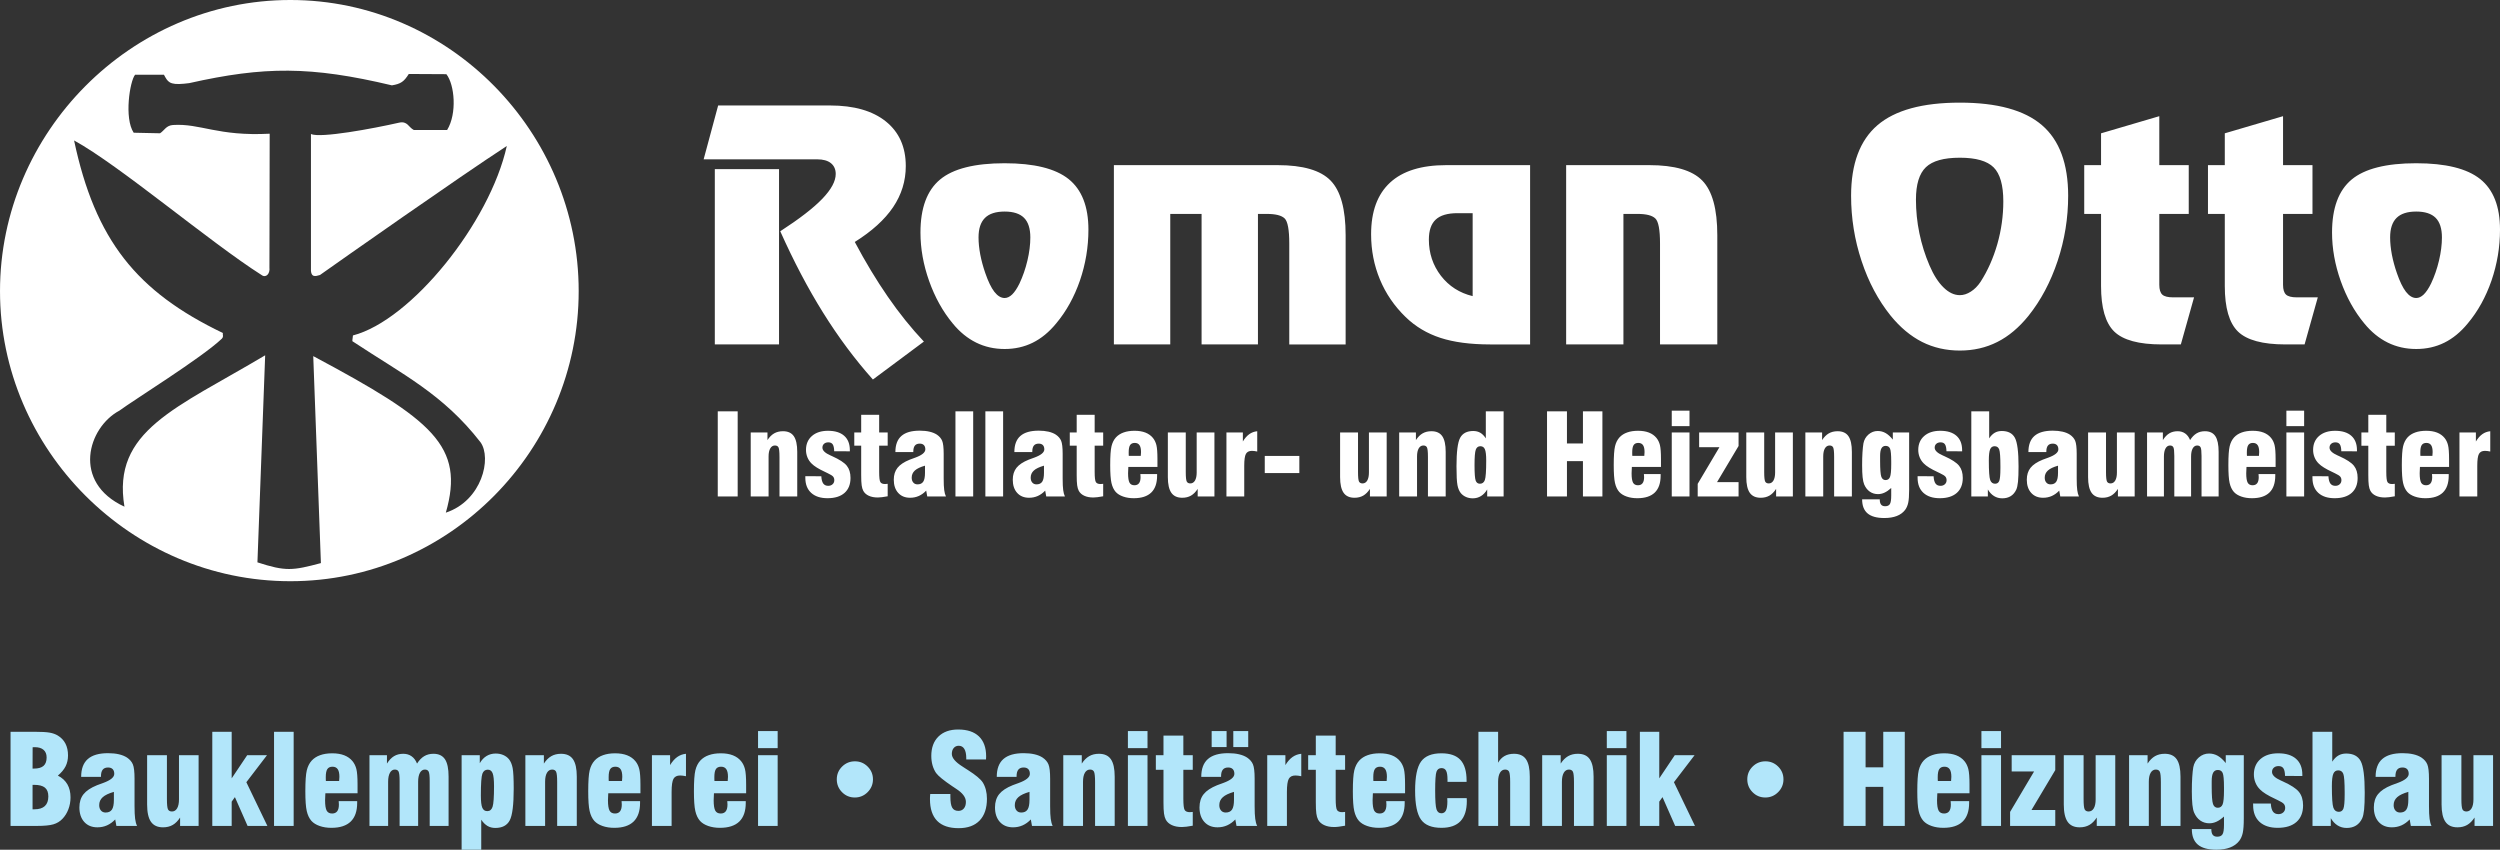 <?xml version="1.0" encoding="UTF-8" standalone="no"?>
<!-- Created with Inkscape (http://www.inkscape.org/) -->

<svg
   xmlns:dc="http://purl.org/dc/elements/1.1/"
   xmlns:cc="http://creativecommons.org/ns#"
   xmlns:rdf="http://www.w3.org/1999/02/22-rdf-syntax-ns#"
   xmlns:svg="http://www.w3.org/2000/svg"
   xmlns="http://www.w3.org/2000/svg"
   xmlns:sodipodi="http://sodipodi.sourceforge.net/DTD/sodipodi-0.dtd"
   xmlns:inkscape="http://www.inkscape.org/namespaces/inkscape"
   id="svg2"
   version="1.1"
   inkscape:version="0.91 r13725"
   xml:space="preserve"
   width="387.561"
   height="131.727"
   viewBox="0 0 387.561 131.727"
   sodipodi:docname="roman-otto-logo.svg"><rect x="0" y="0" width="387.561" height="131.727" fill="#333333" stroke="none"/><defs
     id="defs6" /><sodipodi:namedview
     pagecolor="#ffffff"
     bordercolor="#666666"
     borderopacity="1"
     objecttolerance="10"
     gridtolerance="10"
     guidetolerance="10"
     inkscape:pageopacity="0"
     inkscape:pageshadow="2"
     inkscape:window-width="1920"
     inkscape:window-height="999"
     id="namedview4"
     showgrid="false"
     fit-margin-top="0"
     fit-margin-left="0"
     fit-margin-right="0"
     fit-margin-bottom="0"
     inkscape:zoom="0.90378378"
     inkscape:cx="194.01462"
     inkscape:cy="66.626956"
     inkscape:window-x="0"
     inkscape:window-y="27"
     inkscape:window-maximized="1"
     inkscape:current-layer="g10" /><g
     id="g10"
     inkscape:groupmode="layer"
     inkscape:label="ink_ext_XXXXXX"
     transform="matrix(1.25,0,0,-1.25,-37.235,162.262)"><g
       id="g12"
       transform="scale(0.1,0.1)"><path
         d="m 657.973,1298.1 c 197.64,0 357.587,-164.25 357.587,-361.037 0,-196.786 -159.947,-359.782 -357.587,-359.782 -197.645,0 -360.09,162.996 -360.09,359.782 0,196.787 162.445,361.037 360.09,361.037 z M 526.141,1194.28 c -18.403,-1.79 -20.274,2.48 -24.907,11.1 -11.234,0 -24.601,0 -35.832,0 -6.488,-7.77 -13.746,-53.81 -1.73,-71.88 10.207,0 21.441,-0.7 32.676,-0.7 5.386,3.5 7.605,9.72 16.039,10.27 34.125,2.21 55.246,-14.18 119.945,-10.8 l -0.309,-165.934 c 0.961,-7.824 -4.394,-13.445 -9.859,-9.242 -64.332,40.883 -176.152,136.006 -232.418,166.826 26.223,-123.56 77.527,-187.486 184.512,-238.791 -0.555,-1.891 1.414,-4.516 -1.43,-7.223 C 548.199,854.438 463.035,801.531 446,788.848 c -39.07,-20.762 -59.473,-88.875 6.219,-119.133 -15.832,94.211 64.082,121.922 174.519,187.742 l -9.593,-256.785 c 35.027,-11.395 43.695,-10.289 78.718,-0.926 l -9.5,256.699 c 148.66,-79.367 188.106,-111.617 164.426,-194.156 44.867,14.891 57.211,67.695 42.977,87.371 -46.586,59.914 -96.219,83.824 -158.891,125.301 0,3.051 0.719,5.082 0.719,7.117 72.14,18.75 169.769,139.832 190.816,234.942 -58.664,-38.14 -207.215,-142.637 -231.711,-160 -5.492,-1.528 -12.019,-4.2 -11.183,9.605 l 0,165.245 c 11.515,-5.41 76.73,6.67 109.121,14.05 10.765,2.45 11.687,-5.63 18.484,-9.06 15.317,0 24.938,0 41.277,0 12.477,20.3 9.344,56.21 -0.929,69.23 l -46.629,0.25 c -5.973,-9.56 -9.844,-12.25 -20.914,-14.11 -100.766,23.96 -158.34,23.65 -251.383,2.76 l -6.402,-0.71"
         style="fill:#ffffff;fill-opacity:1;fill-rule:evenodd;stroke:none"
         id="path16"
         inkscape:connector-curvature="0" /><path
         d="m 1184.39,1088.38 79.64,0 0,-217.442 -79.64,0 0,217.442 z m 173.59,-90.364 c 13.13,-24.723 26.79,-47.379 40.98,-67.907 14.2,-20.589 29.13,-39.113 44.72,-55.64 l -63.24,-47.047 c -22.32,24.992 -42.85,52.578 -61.71,82.832 -18.92,30.254 -36.58,63.973 -53.18,101.026 23.73,15.39 41.12,28.78 52.18,40.31 11.07,11.53 16.6,21.79 16.6,30.79 0,5.66 -2,10.13 -5.93,13.33 -4,3.2 -9.67,4.79 -17.13,4.79 l -140.74,0 17.99,66.78 138.81,0 c 29.65,0 52.71,-6.6 69.17,-19.8 16.46,-13.26 24.72,-31.65 24.72,-55.37 0,-18.46 -5.26,-35.45 -15.72,-50.98 -10.46,-15.46 -26.32,-29.85 -47.52,-43.114 z m 217.71,5.664 c 0,10.93 -2.6,19.06 -7.8,24.26 -5.19,5.19 -13.19,7.79 -24.05,7.79 -11.06,0 -19.2,-2.66 -24.46,-7.93 -5.26,-5.26 -7.93,-13.26 -7.93,-24.12 0,-6.598 0.73,-13.727 2.14,-21.258 1.46,-7.531 3.53,-15.258 6.26,-23.055 3.53,-10.265 7.26,-17.996 11.19,-23.125 4,-5.133 8.27,-7.73 12.8,-7.73 3.13,0 6.26,1.465 9.33,4.398 3,2.934 6.06,7.465 9.06,13.594 4.13,8.797 7.47,18.324 9.86,28.519 2.4,10.129 3.6,19.727 3.6,28.657 z m -31.85,91.96 c 36.45,0 62.91,-6.53 79.3,-19.59 16.39,-13.13 24.59,-34.05 24.59,-62.77 0,-21.659 -3.53,-42.655 -10.53,-63.112 -7.07,-20.391 -16.86,-38.184 -29.52,-53.242 -8.8,-10.731 -18.53,-18.66 -29.05,-23.856 -10.54,-5.195 -22.13,-7.797 -34.79,-7.797 -12.86,0 -24.66,2.665 -35.32,7.93 -10.66,5.262 -20.39,13.125 -29.05,23.723 -12.4,14.926 -22.13,32.519 -29.33,52.711 -7.12,20.125 -10.72,40.183 -10.72,60.103 0,30.32 8.13,52.25 24.32,65.71 16.19,13.46 42.91,20.19 80.1,20.19 z m 135.47,-2.34 203.05,0 c 31.39,0 53.31,-6.39 65.7,-19.12 12.46,-12.73 18.66,-35.32 18.66,-67.77 l 0,-135.472 -69.9,0 0,125.148 c 0,17.054 -1.93,27.454 -5.73,31.114 -3.87,3.74 -11.2,5.6 -21.99,5.6 l -11.13,0 0,-161.862 -69.9,0 0,161.862 -38.85,0 0,-161.862 -69.91,0 0,222.362 z m 426.22,-59.57 c -12.39,0 -21.39,-2.66 -27.05,-7.93 -5.67,-5.26 -8.53,-13.52 -8.53,-24.85 0,-16.927 5,-31.856 14.92,-44.848 10,-12.93 23.13,-21.325 39.38,-25.258 l 0,102.886 -18.72,0 z m 40.38,-162.792 c -24.45,0 -44.98,2.73 -61.57,8.128 -16.59,5.399 -31.05,13.997 -43.25,25.856 -13.93,13.527 -24.59,29.055 -31.85,46.582 -7.26,17.457 -10.93,36.184 -10.93,56.106 0,28.26 7.86,49.58 23.53,64.04 15.65,14.46 38.91,21.65 69.56,21.65 l 104.09,0 0,-222.362 -49.58,0 z m 94.29,222.362 103.09,0 c 31.39,0 53.31,-6.39 65.71,-19.12 12.46,-12.73 18.66,-35.32 18.66,-67.77 l 0,-135.472 -71.04,0 0,125.148 c 0,17.054 -1.93,27.454 -5.86,31.114 -3.93,3.74 -11.2,5.6 -21.93,5.6 l -17.59,0 0,-161.862 -71.04,0 0,222.362 z m 433.82,-42.71 c 0,-13.93 1.39,-27.85 4.26,-41.71 2.87,-13.86 7.06,-27.189 12.53,-39.919 5.07,-11.863 10.86,-20.988 17.39,-27.32 6.47,-6.399 13.26,-9.598 20.26,-9.598 4.6,0 9.13,1.465 13.66,4.398 4.6,2.934 8.53,6.934 11.93,11.997 9,13.925 15.92,29.585 20.92,46.98 4.93,17.392 7.4,35.052 7.4,52.972 0,20.06 -4,34.12 -11.99,42.12 -8,7.99 -21.99,11.99 -41.92,11.99 -19.86,0 -33.92,-3.93 -42.12,-11.79 -8.19,-7.86 -12.32,-21.26 -12.32,-40.12 z m 54.44,120.22 c 46.25,0 80.17,-9.33 101.82,-27.92 21.66,-18.59 32.52,-47.85 32.52,-87.63 0,-27.59 -4.33,-54.51 -13.06,-80.768 -8.73,-26.187 -20.79,-48.847 -36.12,-68.035 -11.73,-14.527 -24.58,-25.391 -38.65,-32.457 -14.06,-7.129 -29.58,-10.66 -46.51,-10.66 -17.13,0 -32.78,3.598 -46.91,10.73 -14.13,7.196 -27.06,17.993 -38.79,32.387 -15.46,19.188 -27.52,41.781 -36.18,67.969 -8.66,26.124 -12.99,53.114 -12.99,80.834 0,39.65 10.92,68.83 32.71,87.56 21.79,18.66 55.84,27.99 102.16,27.99 z m 250.29,-299.872 c -28.25,0 -47.84,5.332 -58.77,15.925 -10.93,10.594 -16.4,29.453 -16.4,56.512 l 0,89.425 -20.86,0 0,60.5 20.86,0 0,39.46 72.24,21.25 0,-60.71 36.52,0 0,-60.5 -36.52,0 0,-87.894 c 0,-5.797 1.27,-9.929 3.73,-12.195 2.47,-2.266 6.93,-3.398 13.46,-3.398 l 25.92,0 -16.39,-58.375 -23.79,0 z m 153.47,0 c -28.26,0 -47.85,5.332 -58.78,15.925 -10.92,10.594 -16.39,29.453 -16.39,56.512 l 0,89.425 -20.86,0 0,60.5 20.86,0 0,39.46 72.24,21.25 0,-60.71 36.51,0 0,-60.5 -36.51,0 0,-87.894 c 0,-5.797 1.26,-9.929 3.73,-12.195 2.46,-2.266 6.93,-3.398 13.46,-3.398 l 25.92,0 -16.39,-58.375 -23.79,0 z m 194.12,132.742 c 0,10.93 -2.61,19.06 -7.8,24.26 -5.2,5.19 -13.2,7.79 -24.06,7.79 -11.06,0 -19.19,-2.66 -24.46,-7.93 -5.26,-5.26 -7.92,-13.26 -7.92,-24.12 0,-6.598 0.73,-13.727 2.13,-21.258 1.47,-7.531 3.53,-15.258 6.26,-23.055 3.53,-10.265 7.26,-17.996 11.2,-23.125 4,-5.133 8.26,-7.73 12.79,-7.73 3.13,0 6.27,1.465 9.33,4.398 3,2.934 6.07,7.465 9.07,13.594 4.13,8.797 7.46,18.324 9.85,28.519 2.41,10.129 3.61,19.727 3.61,28.657 z m -31.86,91.96 c 36.45,0 62.91,-6.53 79.3,-19.59 16.4,-13.13 24.59,-34.05 24.59,-62.77 0,-21.659 -3.53,-42.655 -10.53,-63.112 -7.06,-20.391 -16.86,-38.184 -29.52,-53.242 -8.79,-10.731 -18.53,-18.66 -29.05,-23.856 -10.53,-5.195 -22.13,-7.797 -34.79,-7.797 -12.86,0 -24.65,2.665 -35.32,7.93 -10.66,5.262 -20.39,13.125 -29.05,23.723 -12.4,14.926 -22.13,32.519 -29.32,52.711 -7.13,20.125 -10.73,40.183 -10.73,60.103 0,30.32 8.13,52.25 24.32,65.71 16.19,13.46 42.92,20.19 80.1,20.19"
         style="fill:#ffffff;fill-opacity:1;fill-rule:nonzero;stroke:none"
         id="path18"
         inkscape:connector-curvature="0" /><path
         d="m 1188.04,682.348 0,105.652 24.7,0 0,-105.652 -24.7,0 z m 40.88,0 0,79.379 20.77,0 0,-9.414 c 2.44,3.746 5.2,6.535 8.31,8.316 3.12,1.777 6.75,2.668 10.91,2.668 6.14,0 10.61,-2.039 13.45,-6.137 2.83,-4.097 4.26,-10.582 4.26,-19.457 l 0,-55.355 -22.01,0 0,49.058 c 0,6.344 -0.43,10.301 -1.25,11.848 -0.81,1.566 -2.29,2.34 -4.4,2.34 -2.46,0 -4.4,-1.196 -5.8,-3.606 -1.39,-2.386 -2.09,-5.734 -2.09,-10.047 l 0,-49.593 -22.15,0 z m 67.72,25.172 19.83,-0.071 c 0.23,-4.121 1.03,-7.117 2.39,-9.015 1.38,-1.895 3.44,-2.856 6.18,-2.856 2.2,0 4,0.656 5.41,1.965 1.43,1.289 2.13,2.977 2.13,5.035 0,1.781 -0.49,3.254 -1.47,4.426 -0.99,1.172 -3.16,2.555 -6.56,4.144 -0.73,0.379 -1.87,0.915 -3.42,1.665 -8.01,3.699 -13.58,7.164 -16.74,10.417 -2.25,2.204 -3.96,4.754 -5.15,7.68 -1.2,2.93 -1.78,5.996 -1.78,9.18 0,7.238 2.45,12.996 7.37,17.305 4.92,4.289 11.57,6.441 19.93,6.441 8.69,0 15.38,-2.063 20.07,-6.203 4.68,-4.149 7.02,-10.074 7.02,-17.797 l 0,-1.453 -19.41,0.07 c -0.09,3.977 -0.7,6.813 -1.83,8.524 -1.1,1.683 -2.92,2.527 -5.45,2.527 -2.23,0 -4.01,-0.609 -5.34,-1.824 -1.34,-1.196 -1.99,-2.789 -1.99,-4.754 0,-3.492 3.32,-6.699 9.95,-9.625 0.91,-0.399 1.61,-0.727 2.13,-0.961 9.04,-4.074 15.11,-8.008 18.17,-11.871 3.07,-3.84 4.59,-8.852 4.59,-15.082 0,-8.008 -2.46,-14.188 -7.4,-18.59 -4.94,-4.379 -11.99,-6.578 -21.12,-6.578 -8.69,0 -15.45,2.222 -20.28,6.648 -4.82,4.449 -7.23,10.656 -7.23,18.664 l 0,1.989 z m 102.14,-24.915 c -2.7,-0.492 -5.06,-0.867 -7.08,-1.125 -2.01,-0.257 -3.72,-0.375 -5.13,-0.375 -4.4,0 -8.12,0.704 -11.21,2.133 -3.09,1.407 -5.36,3.442 -6.84,6.114 -0.96,1.824 -1.64,4.121 -2.01,6.882 -0.4,2.762 -0.59,7 -0.59,12.668 l 0,9.813 0,26.621 -8.56,0 0,16.391 8.56,0 0,21.941 22.29,0 0,-21.941 10.57,0 0,-16.391 -10.57,0 0,-32.383 c 0,-6.906 0.5,-11.172 1.5,-12.762 1.01,-1.613 2.95,-2.41 5.83,-2.41 0.52,0 1.34,0.067 2.49,0.207 0.3,0.051 0.56,0.075 0.75,0.075 l 0,-15.458 z m 46.27,37.958 c -5.72,-1.618 -9.91,-3.606 -12.53,-5.969 -2.65,-2.391 -3.96,-5.34 -3.96,-8.926 0,-2.5 0.66,-4.52 1.97,-6.016 1.29,-1.519 3.04,-2.273 5.24,-2.273 3.26,0 5.62,1.101 7.07,3.305 1.48,2.175 2.21,5.851 2.21,11.027 l 0,8.852 z m 2.81,-38.215 -1.32,7.281 c -2.78,-2.926 -5.83,-5.125 -9.15,-6.625 -3.3,-1.477 -6.91,-2.223 -10.8,-2.223 -6.23,0 -11.16,2.012 -14.79,6.039 -3.63,4.028 -5.46,9.461 -5.46,16.321 0,5.996 1.54,10.914 4.64,14.8 3.09,3.887 8.15,7.258 15.17,10.09 1.71,0.633 4,1.477 6.88,2.528 8.29,3.023 12.43,6.418 12.43,10.211 0,2.343 -0.6,4.121 -1.8,5.316 -1.19,1.219 -2.9,1.824 -5.15,1.824 -2.69,0 -4.71,-0.82 -5.99,-2.433 -1.31,-1.618 -1.97,-4.122 -1.97,-7.516 l 0,-0.539 -22.22,0 c 0,8.969 2.48,15.641 7.47,19.996 4.99,4.379 12.57,6.559 22.71,6.559 4.59,0 8.67,-0.426 12.25,-1.266 3.6,-0.844 6.6,-2.082 9.04,-3.676 3.09,-2.105 5.29,-4.637 6.53,-7.613 1.26,-2.973 1.9,-8.402 1.9,-16.274 l 0,-2.386 0,-28.192 c 0,-6.207 0.21,-10.961 0.65,-14.238 0.42,-3.254 1.15,-5.922 2.16,-7.984 l -23.18,0 z m 56.96,0 -22,0 0,105.652 22,0 0,-105.652 z m 37.12,0 -22.01,0 0,105.652 22.01,0 0,-105.652 z m 50.67,38.215 c -5.71,-1.618 -9.9,-3.606 -12.53,-5.969 -2.64,-2.391 -3.95,-5.34 -3.95,-8.926 0,-2.5 0.66,-4.52 1.96,-6.016 1.29,-1.519 3.05,-2.273 5.25,-2.273 3.25,0 5.62,1.101 7.07,3.305 1.48,2.175 2.2,5.851 2.2,11.027 l 0,8.852 z m 2.81,-38.215 -1.31,7.281 c -2.79,-2.926 -5.83,-5.125 -9.15,-6.625 -3.31,-1.477 -6.91,-2.223 -10.8,-2.223 -6.23,0 -11.17,2.012 -14.8,6.039 -3.63,4.028 -5.45,9.461 -5.45,16.321 0,5.996 1.54,10.914 4.63,14.8 3.09,3.887 8.15,7.258 15.17,10.09 1.72,0.633 4.01,1.477 6.89,2.528 8.29,3.023 12.43,6.418 12.43,10.211 0,2.343 -0.6,4.121 -1.8,5.316 -1.19,1.219 -2.9,1.824 -5.15,1.824 -2.69,0 -4.71,-0.82 -6,-2.433 -1.31,-1.618 -1.96,-4.122 -1.96,-7.516 l 0,-0.539 -22.23,0 c 0,8.969 2.49,15.641 7.47,19.996 4.99,4.379 12.58,6.559 22.72,6.559 4.59,0 8.66,-0.426 12.24,-1.266 3.61,-0.844 6.61,-2.082 9.04,-3.676 3.09,-2.105 5.3,-4.637 6.54,-7.613 1.26,-2.973 1.89,-8.402 1.89,-16.274 l 0,-2.386 0,-28.192 c 0,-6.207 0.21,-10.961 0.66,-14.238 0.42,-3.254 1.15,-5.922 2.15,-7.984 l -23.18,0 z m 70.62,0.257 c -2.69,-0.492 -5.05,-0.867 -7.07,-1.125 -2.01,-0.257 -3.72,-0.375 -5.13,-0.375 -4.4,0 -8.12,0.704 -11.21,2.133 -3.09,1.407 -5.36,3.442 -6.84,6.114 -0.96,1.824 -1.64,4.121 -2.01,6.882 -0.4,2.762 -0.59,7 -0.59,12.668 l 0,9.813 0,26.621 -8.57,0 0,16.391 8.57,0 0,21.941 22.29,0 0,-21.941 10.56,0 0,-16.391 -10.56,0 0,-32.383 c 0,-6.906 0.5,-11.172 1.5,-12.762 1.01,-1.613 2.95,-2.41 5.83,-2.41 0.52,0 1.34,0.067 2.49,0.207 0.3,0.051 0.56,0.075 0.74,0.075 l 0,-15.458 z m 46.11,27.586 20.77,0 0,-1.992 c 0,-9.273 -2.41,-16.273 -7.26,-20.957 -4.85,-4.683 -12.08,-7.023 -21.68,-7.023 -4.85,0 -9.23,0.679 -13.16,2.058 -3.94,1.36 -7,3.282 -9.21,5.692 -2.45,2.789 -4.23,6.488 -5.29,11.121 -1.05,4.613 -1.57,11.988 -1.57,22.152 0,11.192 0.54,19.012 1.62,23.461 1.08,4.426 2.9,8.082 5.52,10.961 2.51,2.715 5.7,4.754 9.56,6.109 3.86,1.383 8.36,2.063 13.49,2.063 5.22,0 9.72,-0.75 13.51,-2.227 3.79,-1.496 6.88,-3.699 9.27,-6.625 2.01,-2.457 3.44,-5.41 4.31,-8.851 0.86,-3.418 1.31,-9.274 1.31,-17.563 l 0,-9.531 -36.09,0 c -0.04,-0.23 -0.06,-0.516 -0.06,-0.891 -0.19,-3.347 -0.28,-5.664 -0.28,-7 0,-5.574 0.61,-9.437 1.77,-11.613 1.2,-2.176 3.24,-3.254 6.12,-3.254 2.52,0 4.42,0.84 5.68,2.504 1.29,1.664 1.93,4.195 1.93,7.563 0,0.683 -0.07,1.734 -0.19,3.164 -0.05,0.258 -0.07,0.492 -0.07,0.679 z m -14.36,22.571 14.9,0 c 0,0.093 0,0.234 0,0.422 0.19,1.992 0.28,3.421 0.28,4.238 0,3.887 -0.63,6.746 -1.9,8.594 -1.26,1.851 -3.21,2.785 -5.85,2.785 -2.69,0 -4.64,-0.914 -5.81,-2.715 -1.17,-1.805 -1.73,-4.777 -1.73,-8.945 0,-1.125 0,-2.016 0.02,-2.668 0.03,-0.633 0.05,-1.219 0.09,-1.711 z m 106.22,28.965 0,-79.379 -20.78,0 0,9.414 c -2.47,-3.793 -5.24,-6.578 -8.3,-8.336 -3.07,-1.758 -6.68,-2.645 -10.85,-2.645 -6.13,0 -10.63,2.059 -13.51,6.18 -2.88,4.121 -4.33,10.582 -4.33,19.41 l 0,55.356 22.22,0 0,-49.055 c 0,-6.344 0.42,-10.281 1.24,-11.824 0.82,-1.524 2.3,-2.297 4.41,-2.297 2.45,0 4.4,1.195 5.8,3.562 1.38,2.387 2.09,5.711 2.09,10.02 l 0,49.594 22.01,0 z m 14.89,-79.379 0,79.379 20.37,0 0,-11.122 c 2.41,3.981 5.08,7 7.98,9.059 2.91,2.063 6.19,3.258 9.84,3.633 l 0,-25.172 c -1.24,0.281 -2.41,0.469 -3.54,0.609 -1.12,0.141 -2.13,0.211 -3.04,0.211 -3.56,0 -6.04,-1.265 -7.45,-3.769 -1.38,-2.531 -2.08,-7.426 -2.08,-14.754 l 0,-38.074 -22.08,0 z m 47.53,29.082 0,21.191 42.88,0 0,-21.191 -42.88,0 z m 151.2,50.297 0,-79.379 -20.77,0 0,9.414 c -2.48,-3.793 -5.25,-6.578 -8.32,-8.336 -3.06,-1.758 -6.67,-2.645 -10.84,-2.645 -6.13,0 -10.63,2.059 -13.51,6.18 -2.88,4.121 -4.33,10.582 -4.33,19.41 l 0,55.356 22.22,0 0,-49.055 c 0,-6.344 0.42,-10.281 1.24,-11.824 0.82,-1.524 2.3,-2.297 4.41,-2.297 2.45,0 4.4,1.195 5.8,3.562 1.38,2.387 2.09,5.711 2.09,10.02 l 0,49.594 22.01,0 z m 15.5,-79.379 0,79.379 20.77,0 0,-9.414 c 2.43,3.746 5.19,6.535 8.31,8.316 3.11,1.777 6.74,2.668 10.91,2.668 6.13,0 10.61,-2.039 13.44,-6.137 2.83,-4.097 4.26,-10.582 4.26,-19.457 l 0,-55.355 -22.01,0 0,49.058 c 0,6.344 -0.42,10.301 -1.24,11.848 -0.82,1.566 -2.3,2.34 -4.4,2.34 -2.46,0 -4.4,-1.196 -5.81,-3.606 -1.38,-2.386 -2.08,-5.734 -2.08,-10.047 l 0,-49.593 -22.15,0 z m 100.73,62.355 c -2.79,0 -4.71,-1.449 -5.74,-4.328 -1.03,-2.883 -1.54,-9.25 -1.54,-19.133 0,-10.304 0.49,-16.719 1.45,-19.246 0.96,-2.555 2.72,-3.82 5.27,-3.82 2.92,0 4.96,1.523 6.08,4.59 1.13,3.066 1.69,11.144 1.69,24.238 0,6.719 -0.54,11.355 -1.62,13.883 -1.07,2.554 -2.95,3.816 -5.59,3.816 z m 28.8,43.297 0,-105.652 -20.37,0 0,8.711 c -2.11,-3.582 -4.68,-6.297 -7.7,-8.172 -3.05,-1.875 -6.42,-2.809 -10.14,-2.809 -3.09,0 -5.93,0.563 -8.46,1.684 -2.55,1.125 -4.68,2.718 -6.41,4.754 -1.97,2.484 -3.38,5.785 -4.17,9.929 -0.8,4.145 -1.2,11.895 -1.2,23.297 0,17.914 1.5,29.715 4.52,35.36 3.02,5.64 8.46,8.476 16.28,8.476 3.33,0 6.25,-0.75 8.78,-2.226 2.5,-1.5 4.78,-3.793 6.79,-6.907 l 0,33.555 22.08,0 z m 53.83,-105.652 0,105.652 24.71,0 0,-39.926 19.83,0 0,39.926 24.14,0 0,-105.652 -24.14,0 0,43.836 -19.83,0 0,-43.836 -24.71,0 z m 120.13,27.843 20.77,0 0,-1.992 c 0,-9.273 -2.42,-16.273 -7.26,-20.957 -4.85,-4.683 -12.09,-7.023 -21.68,-7.023 -4.85,0 -9.24,0.679 -13.16,2.058 -3.94,1.36 -7,3.282 -9.21,5.692 -2.45,2.789 -4.24,6.488 -5.29,11.121 -1.05,4.613 -1.57,11.988 -1.57,22.152 0,11.192 0.54,19.012 1.62,23.461 1.07,4.426 2.9,8.082 5.52,10.961 2.51,2.715 5.69,4.754 9.56,6.109 3.86,1.383 8.36,2.063 13.49,2.063 5.22,0 9.71,-0.75 13.5,-2.227 3.8,-1.496 6.89,-3.699 9.28,-6.625 2.01,-2.457 3.44,-5.41 4.31,-8.851 0.86,-3.418 1.31,-9.274 1.31,-17.563 l 0,-9.531 -36.09,0 c -0.04,-0.23 -0.06,-0.516 -0.06,-0.891 -0.2,-3.347 -0.29,-5.664 -0.29,-7 0,-5.574 0.61,-9.437 1.78,-11.613 1.19,-2.176 3.23,-3.254 6.11,-3.254 2.53,0 4.43,0.84 5.69,2.504 1.29,1.664 1.93,4.195 1.93,7.563 0,0.683 -0.08,1.734 -0.19,3.164 -0.05,0.258 -0.07,0.492 -0.07,0.679 z m -14.36,22.571 14.9,0 c 0,0.093 0,0.234 0,0.422 0.18,1.992 0.27,3.421 0.27,4.238 0,3.887 -0.63,6.746 -1.89,8.594 -1.27,1.851 -3.21,2.785 -5.86,2.785 -2.69,0 -4.63,-0.914 -5.8,-2.715 -1.17,-1.805 -1.74,-4.777 -1.74,-8.945 0,-1.125 0,-2.016 0.03,-2.668 0.02,-0.633 0.04,-1.219 0.09,-1.711 z m 48.92,36.855 0,19.199 22.01,0 0,-19.199 -22.01,0 z m 0,-87.269 0,79.379 22.01,0 0,-79.379 -22.01,0 z m 32.17,0 0,15.715 26.95,45.421 -25.17,0 0,18.243 48.91,0 0,-16.743 -26.69,-44.793 26.69,0 0,-17.843 -50.69,0 z m 118.02,79.379 0,-79.379 -20.78,0 0,9.414 c -2.48,-3.793 -5.24,-6.578 -8.31,-8.336 -3.07,-1.758 -6.67,-2.645 -10.84,-2.645 -6.14,0 -10.63,2.059 -13.51,6.18 -2.88,4.121 -4.33,10.582 -4.33,19.41 l 0,55.356 22.22,0 0,-49.055 c 0,-6.344 0.42,-10.281 1.24,-11.824 0.82,-1.524 2.3,-2.297 4.4,-2.297 2.46,0 4.41,1.195 5.81,3.562 1.38,2.387 2.09,5.711 2.09,10.02 l 0,49.594 22.01,0 z m 15.5,-79.379 0,79.379 20.77,0 0,-9.414 c 2.43,3.746 5.2,6.535 8.31,8.316 3.11,1.777 6.74,2.668 10.91,2.668 6.14,0 10.61,-2.039 13.44,-6.137 2.83,-4.097 4.26,-10.582 4.26,-19.457 l 0,-55.355 -22.01,0 0,49.058 c 0,6.344 -0.42,10.301 -1.24,11.848 -0.82,1.566 -2.29,2.34 -4.4,2.34 -2.46,0 -4.4,-1.196 -5.81,-3.606 -1.38,-2.386 -2.08,-5.734 -2.08,-10.047 l 0,-49.593 -22.15,0 z m 92.7,50.156 0,-5.758 c 0,-10.398 0.49,-17 1.47,-19.808 0.99,-2.813 2.76,-4.219 5.32,-4.219 2.6,0 4.42,1.242 5.45,3.746 1.03,2.484 1.55,7.754 1.55,15.805 l 0,3.234 c 0,8.594 -0.49,14.023 -1.48,16.25 -0.98,2.246 -2.78,3.371 -5.38,3.371 -2.39,0 -4.12,-0.984 -5.25,-2.973 -1.12,-1.992 -1.68,-5.222 -1.68,-9.648 z m 36.01,29.223 0,-71.09 c 0,-7.258 -0.4,-12.645 -1.17,-16.157 -0.77,-3.488 -2.09,-6.46 -3.91,-8.875 -2.55,-3.3 -5.97,-5.785 -10.26,-7.445 -4.26,-1.664 -9.43,-2.504 -15.45,-2.504 -9.3,0 -16.21,1.895 -20.72,5.688 -4.52,3.797 -6.79,9.625 -6.79,17.492 l 21.86,0 c 0,-2.973 0.54,-5.148 1.62,-6.508 1.08,-1.383 2.76,-2.062 5.06,-2.062 2.83,0 4.8,0.914 5.9,2.718 1.1,1.801 1.64,5.336 1.64,10.606 l 0,9.316 c -2.93,-2.644 -5.71,-4.59 -8.34,-5.781 -2.62,-1.215 -5.31,-1.824 -8.05,-1.824 -3.84,0 -7.26,1.027 -10.24,3.109 -2.97,2.086 -5.27,5.082 -6.93,8.969 -0.86,2.062 -1.5,5.012 -1.92,8.875 -0.4,3.867 -0.6,8.879 -0.6,14.988 0,5.899 0.13,11.168 0.44,15.781 0.3,4.614 0.7,8.383 1.19,11.266 0.87,4.422 2.98,8.074 6.28,10.953 3.33,2.883 7.14,4.336 11.43,4.336 3.53,0 6.81,-0.867 9.85,-2.598 3.03,-1.757 6,-4.453 8.88,-8.101 l 0,8.848 20.23,0 z m 10.49,-54.207 19.83,-0.071 c 0.24,-4.121 1.03,-7.117 2.39,-9.015 1.38,-1.895 3.44,-2.856 6.18,-2.856 2.2,0 4.01,0.656 5.41,1.965 1.43,1.289 2.14,2.977 2.14,5.035 0,1.781 -0.5,3.254 -1.48,4.426 -0.99,1.172 -3.16,2.555 -6.56,4.144 -0.73,0.379 -1.87,0.915 -3.42,1.665 -8.01,3.699 -13.58,7.164 -16.74,10.417 -2.25,2.204 -3.96,4.754 -5.15,7.68 -1.2,2.93 -1.78,5.996 -1.78,9.18 0,7.238 2.46,12.996 7.38,17.305 4.91,4.289 11.56,6.441 19.92,6.441 8.69,0 15.39,-2.063 20.07,-6.203 4.68,-4.149 7.03,-10.074 7.03,-17.797 l 0,-1.453 -19.42,0.07 c -0.09,3.977 -0.7,6.813 -1.82,8.524 -1.1,1.683 -2.93,2.527 -5.46,2.527 -2.23,0 -4,-0.609 -5.34,-1.824 -1.33,-1.196 -1.99,-2.789 -1.99,-4.754 0,-3.492 3.33,-6.699 9.95,-9.625 0.92,-0.399 1.62,-0.727 2.13,-0.961 9.04,-4.074 15.11,-8.008 18.17,-11.871 3.07,-3.84 4.59,-8.852 4.59,-15.082 0,-8.008 -2.46,-14.188 -7.4,-18.59 -4.94,-4.379 -11.99,-6.578 -21.12,-6.578 -8.69,0 -15.45,2.222 -20.28,6.648 -4.82,4.449 -7.23,10.656 -7.23,18.664 l 0,1.989 z m 95.49,37.183 c -2.6,0 -4.45,-1.262 -5.53,-3.816 -1.08,-2.528 -1.62,-7.164 -1.62,-13.883 0,-13.094 0.57,-21.172 1.69,-24.238 1.13,-3.067 3.16,-4.59 6.09,-4.59 2.46,0 4.17,1.172 5.13,3.492 0.96,2.34 1.45,7.703 1.45,16.062 l 0,2.129 c 0,11.215 -0.49,18.149 -1.5,20.84 -1,2.672 -2.93,4.004 -5.71,4.004 z m -28.87,43.297 22.15,0 0,-33.555 c 2.01,3.114 4.29,5.407 6.84,6.907 2.52,1.476 5.47,2.226 8.8,2.226 7.82,0 13.25,-2.836 16.27,-8.476 3.02,-5.645 4.52,-17.446 4.52,-35.36 0,-8.336 -0.23,-14.679 -0.68,-19.082 -0.46,-4.379 -1.17,-7.633 -2.13,-9.742 -1.64,-3.559 -3.93,-6.273 -6.86,-8.102 -2.92,-1.824 -6.46,-2.738 -10.56,-2.738 -3.77,0 -7.14,0.934 -10.16,2.809 -3.02,1.875 -5.58,4.59 -7.68,8.172 l 0,-8.711 -20.51,0 0,105.652 z m 107.52,-67.437 c -5.71,-1.618 -9.9,-3.606 -12.53,-5.969 -2.64,-2.391 -3.95,-5.34 -3.95,-8.926 0,-2.5 0.65,-4.52 1.96,-6.016 1.29,-1.519 3.05,-2.273 5.25,-2.273 3.26,0 5.62,1.101 7.07,3.305 1.47,2.175 2.2,5.851 2.2,11.027 l 0,8.852 z m 2.81,-38.215 -1.31,7.281 c -2.79,-2.926 -5.83,-5.125 -9.16,-6.625 -3.3,-1.477 -6.9,-2.223 -10.79,-2.223 -6.23,0 -11.17,2.012 -14.8,6.039 -3.63,4.028 -5.46,9.461 -5.46,16.321 0,5.996 1.55,10.914 4.64,14.8 3.09,3.887 8.15,7.258 15.18,10.09 1.7,0.633 4,1.477 6.88,2.528 8.29,3.023 12.43,6.418 12.43,10.211 0,2.343 -0.61,4.121 -1.8,5.316 -1.2,1.219 -2.9,1.824 -5.15,1.824 -2.7,0 -4.71,-0.82 -6,-2.433 -1.31,-1.618 -1.96,-4.122 -1.96,-7.516 l 0,-0.539 -22.22,0 c 0,8.969 2.48,15.641 7.46,19.996 4.99,4.379 12.58,6.559 22.72,6.559 4.59,0 8.66,-0.426 12.24,-1.266 3.61,-0.844 6.61,-2.082 9.04,-3.676 3.09,-2.105 5.29,-4.637 6.54,-7.613 1.26,-2.973 1.89,-8.402 1.89,-16.274 l 0,-2.386 0,-28.192 c 0,-6.207 0.21,-10.961 0.66,-14.238 0.42,-3.254 1.15,-5.922 2.15,-7.984 l -23.18,0 z m 92.26,79.379 0,-79.379 -20.77,0 0,9.414 c -2.48,-3.793 -5.25,-6.578 -8.31,-8.336 -3.07,-1.758 -6.68,-2.645 -10.84,-2.645 -6.14,0 -10.64,2.059 -13.52,6.18 -2.88,4.121 -4.33,10.582 -4.33,19.41 l 0,55.356 22.22,0 0,-49.055 c 0,-6.344 0.43,-10.281 1.25,-11.824 0.81,-1.524 2.29,-2.297 4.4,-2.297 2.46,0 4.4,1.195 5.8,3.562 1.39,2.387 2.09,5.711 2.09,10.02 l 0,49.594 22.01,0 z m 15.36,-79.379 0,79.379 19.62,0 0,-9.414 c 2.39,3.796 5.03,6.582 7.96,8.335 2.93,1.758 6.37,2.649 10.35,2.649 3.63,0 6.75,-0.938 9.37,-2.813 2.62,-1.871 4.66,-4.589 6.06,-8.171 2.39,3.746 5.08,6.535 8.05,8.316 3,1.777 6.45,2.668 10.33,2.668 5.91,0 10.21,-2.039 12.95,-6.109 2.72,-4.079 4.08,-10.563 4.08,-19.485 l 0,-55.355 -21.2,0 0,50.273 c 0,5.664 -0.39,9.25 -1.19,10.75 -0.79,1.473 -2.2,2.223 -4.17,2.223 -2.36,0 -4.24,-1.219 -5.59,-3.629 -1.34,-2.438 -2.01,-5.762 -2.01,-10.024 l 0,-49.593 -20.8,0 0,50.273 c 0,5.664 -0.4,9.25 -1.17,10.75 -0.77,1.473 -2.15,2.223 -4.17,2.223 -2.34,0 -4.17,-1.219 -5.52,-3.629 -1.34,-2.438 -2.02,-5.762 -2.02,-10.024 l 0,-49.593 -20.93,0 z m 138.24,27.843 20.77,0 0,-1.992 c 0,-9.273 -2.41,-16.273 -7.26,-20.957 -4.84,-4.683 -12.08,-7.023 -21.68,-7.023 -4.85,0 -9.23,0.679 -13.16,2.058 -3.93,1.36 -7,3.282 -9.2,5.692 -2.46,2.789 -4.24,6.488 -5.3,11.121 -1.05,4.613 -1.56,11.988 -1.56,22.152 0,11.192 0.54,19.012 1.62,23.461 1.07,4.426 2.9,8.082 5.52,10.961 2.51,2.715 5.69,4.754 9.55,6.109 3.87,1.383 8.36,2.063 13.49,2.063 5.22,0 9.72,-0.75 13.51,-2.227 3.8,-1.496 6.89,-3.699 9.27,-6.625 2.02,-2.457 3.45,-5.41 4.31,-8.851 0.87,-3.418 1.31,-9.274 1.31,-17.563 l 0,-9.531 -36.08,0 c -0.04,-0.23 -0.07,-0.516 -0.07,-0.891 -0.19,-3.347 -0.28,-5.664 -0.28,-7 0,-5.574 0.61,-9.437 1.78,-11.613 1.19,-2.176 3.23,-3.254 6.11,-3.254 2.53,0 4.43,0.84 5.69,2.504 1.29,1.664 1.92,4.195 1.92,7.563 0,0.683 -0.07,1.734 -0.19,3.164 -0.04,0.258 -0.07,0.492 -0.07,0.679 z m -14.35,22.571 14.89,0 c 0,0.093 0,0.234 0,0.422 0.19,1.992 0.28,3.421 0.28,4.238 0,3.887 -0.63,6.746 -1.9,8.594 -1.26,1.851 -3.2,2.785 -5.85,2.785 -2.69,0 -4.63,-0.914 -5.81,-2.715 -1.17,-1.805 -1.73,-4.777 -1.73,-8.945 0,-1.125 0,-2.016 0.02,-2.668 0.03,-0.633 0.05,-1.219 0.1,-1.711 z m 48.91,36.855 0,19.199 22.01,0 0,-19.199 -22.01,0 z m 0,-87.269 0,79.379 22.01,0 0,-79.379 -22.01,0 z m 32.32,25.172 19.83,-0.071 c 0.23,-4.121 1.03,-7.117 2.39,-9.015 1.38,-1.895 3.44,-2.856 6.18,-2.856 2.2,0 4,0.656 5.41,1.965 1.43,1.289 2.13,2.977 2.13,5.035 0,1.781 -0.49,3.254 -1.47,4.426 -0.99,1.172 -3.17,2.555 -6.56,4.144 -0.73,0.379 -1.88,0.915 -3.42,1.665 -8.01,3.699 -13.58,7.164 -16.74,10.417 -2.25,2.204 -3.96,4.754 -5.15,7.68 -1.2,2.93 -1.78,5.996 -1.78,9.18 0,7.238 2.46,12.996 7.37,17.305 4.92,4.289 11.57,6.441 19.93,6.441 8.69,0 15.39,-2.063 20.07,-6.203 4.68,-4.149 7.02,-10.074 7.02,-17.797 l 0,-1.453 -19.41,0.07 c -0.1,3.977 -0.7,6.813 -1.83,8.524 -1.1,1.683 -2.93,2.527 -5.45,2.527 -2.23,0 -4.01,-0.609 -5.34,-1.824 -1.33,-1.196 -1.99,-2.789 -1.99,-4.754 0,-3.492 3.32,-6.699 9.95,-9.625 0.91,-0.399 1.62,-0.727 2.13,-0.961 9.04,-4.074 15.1,-8.008 18.17,-11.871 3.07,-3.84 4.59,-8.852 4.59,-15.082 0,-8.008 -2.46,-14.188 -7.4,-18.59 -4.94,-4.379 -11.99,-6.578 -21.12,-6.578 -8.69,0 -15.45,2.222 -20.28,6.648 -4.82,4.449 -7.23,10.656 -7.23,18.664 l 0,1.989 z m 102.13,-24.915 c -2.69,-0.492 -5.05,-0.867 -7.07,-1.125 -2.01,-0.257 -3.72,-0.375 -5.12,-0.375 -4.41,0 -8.13,0.704 -11.22,2.133 -3.09,1.407 -5.36,3.442 -6.84,6.114 -0.96,1.824 -1.64,4.121 -2.01,6.882 -0.4,2.762 -0.59,7 -0.59,12.668 l 0,9.813 0,26.621 -8.57,0 0,16.391 8.57,0 0,21.941 22.3,0 0,-21.941 10.55,0 0,-16.391 -10.55,0 0,-32.383 c 0,-6.906 0.49,-11.172 1.49,-12.762 1.01,-1.613 2.96,-2.41 5.83,-2.41 0.52,0 1.34,0.067 2.49,0.207 0.3,0.051 0.56,0.075 0.74,0.075 l 0,-15.458 z m 46.11,27.586 20.77,0 0,-1.992 c 0,-9.273 -2.41,-16.273 -7.26,-20.957 -4.85,-4.683 -12.08,-7.023 -21.68,-7.023 -4.85,0 -9.23,0.679 -13.16,2.058 -3.93,1.36 -7,3.282 -9.2,5.692 -2.46,2.789 -4.24,6.488 -5.29,11.121 -1.05,4.613 -1.57,11.988 -1.57,22.152 0,11.192 0.53,19.012 1.61,23.461 1.08,4.426 2.91,8.082 5.53,10.961 2.5,2.715 5.69,4.754 9.55,6.109 3.87,1.383 8.36,2.063 13.49,2.063 5.22,0 9.72,-0.75 13.51,-2.227 3.79,-1.496 6.89,-3.699 9.27,-6.625 2.02,-2.457 3.45,-5.41 4.31,-8.851 0.87,-3.418 1.32,-9.274 1.32,-17.563 l 0,-9.531 -36.09,0 c -0.05,-0.23 -0.07,-0.516 -0.07,-0.891 -0.19,-3.347 -0.28,-5.664 -0.28,-7 0,-5.574 0.61,-9.437 1.78,-11.613 1.19,-2.176 3.23,-3.254 6.11,-3.254 2.53,0 4.42,0.84 5.69,2.504 1.29,1.664 1.92,4.195 1.92,7.563 0,0.683 -0.07,1.734 -0.19,3.164 -0.05,0.258 -0.07,0.492 -0.07,0.679 z m -14.35,22.571 14.89,0 c 0,0.093 0,0.234 0,0.422 0.19,1.992 0.28,3.421 0.28,4.238 0,3.887 -0.63,6.746 -1.89,8.594 -1.27,1.851 -3.22,2.785 -5.86,2.785 -2.69,0 -4.64,-0.914 -5.81,-2.715 -1.17,-1.805 -1.73,-4.777 -1.73,-8.945 0,-1.125 0,-2.016 0.02,-2.668 0.03,-0.633 0.05,-1.219 0.1,-1.711 z m 48.44,-50.414 0,79.379 20.37,0 0,-11.122 c 2.42,3.981 5.09,7 7.99,9.059 2.91,2.063 6.18,3.258 9.84,3.633 l 0,-25.172 c -1.25,0.281 -2.42,0.469 -3.54,0.609 -1.12,0.141 -2.13,0.211 -3.04,0.211 -3.57,0 -6.05,-1.265 -7.45,-3.769 -1.38,-2.531 -2.08,-7.426 -2.08,-14.754 l 0,-38.074 -22.09,0"
         style="fill:#ffffff;fill-opacity:1;fill-rule:nonzero;stroke:none"
         id="path20"
         inkscape:connector-curvature="0" /><path
         d="m 338.258,344.902 1.734,0 c 5.36,0 9.321,1.114 11.883,3.368 2.563,2.25 3.828,5.742 3.828,10.453 0,4.09 -1.265,7.218 -3.805,9.418 -2.511,2.199 -6.132,3.316 -10.843,3.316 -0.75,0 -1.321,0 -1.735,-0.027 -0.414,-0.024 -0.722,-0.078 -0.98,-0.129 l -0.082,-26.399 z m 0,-50.492 2.355,0 c 5.723,0 10.02,1.348 12.891,4.012 2.871,2.691 4.32,6.68 4.32,11.984 0,4.969 -1.422,8.594 -4.246,10.895 -2.82,2.304 -7.293,3.441 -13.43,3.441 l -1.89,0 0,-30.332 z m -27.301,-20.625 0,116.77 29.348,0 c 8.902,0 15.269,-0.364 19.152,-1.063 3.856,-0.695 7.219,-1.887 10.039,-3.57 4.192,-2.508 7.375,-5.848 9.524,-9.988 2.148,-4.168 3.21,-9.059 3.21,-14.727 0,-5.047 -1.011,-9.547 -3.003,-13.484 -1.993,-3.957 -5.176,-7.789 -9.575,-11.543 5.203,-2.614 9.11,-6.207 11.75,-10.715 2.614,-4.524 3.934,-9.961 3.934,-16.274 0,-5.203 -0.883,-10.121 -2.668,-14.781 -1.758,-4.656 -4.242,-8.617 -7.426,-11.902 -3.027,-3.184 -6.754,-5.438 -11.207,-6.754 -4.453,-1.324 -11.308,-1.969 -20.625,-1.969 l -32.453,0 z m 128.16,42.235 c -6.316,-1.786 -10.949,-3.985 -13.847,-6.598 -2.926,-2.641 -4.375,-5.902 -4.375,-9.859 0,-2.77 0.726,-4.997 2.171,-6.653 1.426,-1.68 3.368,-2.512 5.801,-2.512 3.594,0 6.207,1.219 7.813,3.653 1.633,2.406 2.437,6.469 2.437,12.187 l 0,9.782 z m 3.102,-42.235 -1.449,8.047 c -3.082,-3.234 -6.442,-5.664 -10.118,-7.32 -3.648,-1.633 -7.636,-2.461 -11.933,-2.461 -6.883,0 -12.344,2.226 -16.356,6.679 -4.011,4.45 -6.027,10.454 -6.027,18.036 0,6.629 1.707,12.062 5.125,16.355 3.414,4.297 9.004,8.027 16.769,11.156 1.887,0.7 4.426,1.629 7.61,2.793 9.16,3.34 13.742,7.094 13.742,11.285 0,2.59 -0.672,4.555 -1.996,5.875 -1.32,1.344 -3.207,2.02 -5.691,2.02 -2.977,0 -5.204,-0.906 -6.625,-2.691 -1.45,-1.786 -2.176,-4.559 -2.176,-8.309 l 0,-0.598 -24.559,0 c 0,9.914 2.742,17.289 8.254,22.102 5.512,4.844 13.899,7.25 25.106,7.25 5.07,0 9.574,-0.469 13.535,-1.399 3.984,-0.933 7.297,-2.304 9.988,-4.066 3.418,-2.324 5.852,-5.125 7.223,-8.406 1.398,-3.289 2.093,-9.293 2.093,-17.988 l 0,-2.637 0,-31.164 c 0,-6.856 0.235,-12.114 0.727,-15.735 0.465,-3.597 1.266,-6.546 2.379,-8.824 l -25.621,0 z m 101.969,87.735 0,-87.735 -22.958,0 0,10.403 c -2.742,-4.192 -5.796,-7.27 -9.183,-9.211 -3.391,-1.942 -7.379,-2.926 -11.984,-2.926 -6.782,0 -11.75,2.277 -14.934,6.832 -3.184,4.555 -4.785,11.699 -4.785,21.453 l 0,61.184 24.558,0 0,-54.219 c 0,-7.016 0.465,-11.363 1.371,-13.071 0.907,-1.683 2.54,-2.535 4.864,-2.535 2.718,0 4.867,1.317 6.422,3.934 1.523,2.641 2.3,6.312 2.3,11.074 l 0,54.817 24.329,0 z m 16.976,-87.735 0,116.77 24.043,0 0,-57.762 19.258,28.727 24.558,0 -25.625,-33.516 26.09,-54.219 -24.558,0 -15.711,35.715 -4.012,-5.617 0,-30.098 -24.043,0 z m 100.906,0 -24.328,0 0,116.77 24.328,0 0,-116.77 z m 55.825,30.77 22.953,0 0,-2.2 c 0,-10.246 -2.664,-17.984 -8.02,-23.16 -5.359,-5.175 -13.355,-7.765 -23.969,-7.765 -5.355,0 -10.195,0.75 -14.543,2.277 -4.347,1.5 -7.738,3.625 -10.171,6.289 -2.715,3.082 -4.684,7.168 -5.848,12.293 -1.164,5.098 -1.734,13.25 -1.734,24.484 0,12.372 0.593,21.012 1.785,25.93 1.191,4.891 3.211,8.93 6.109,12.113 2.77,3 6.289,5.254 10.559,6.75 4.269,1.532 9.238,2.282 14.906,2.282 5.773,0 10.742,-0.828 14.933,-2.461 4.192,-1.657 7.61,-4.086 10.247,-7.321 2.226,-2.718 3.804,-5.98 4.765,-9.785 0.957,-3.777 1.446,-10.25 1.446,-19.41 l 0,-10.535 -39.879,0 c -0.051,-0.258 -0.079,-0.566 -0.079,-0.981 -0.207,-3.699 -0.308,-6.261 -0.308,-7.738 0,-6.16 0.672,-10.429 1.965,-12.836 1.32,-2.406 3.57,-3.597 6.754,-3.597 2.797,0 4.89,0.933 6.293,2.769 1.421,1.836 2.117,4.633 2.117,8.36 0,0.75 -0.074,1.914 -0.203,3.496 -0.055,0.281 -0.078,0.539 -0.078,0.746 z m -15.868,24.953 16.461,0 c 0,0.101 0,0.258 0,0.465 0.207,2.199 0.309,3.777 0.309,4.679 0,4.297 -0.695,7.457 -2.094,9.5 -1.398,2.043 -3.547,3.078 -6.473,3.078 -2.976,0 -5.121,-1.007 -6.414,-3 -1.293,-1.996 -1.918,-5.281 -1.918,-9.886 0,-1.242 0,-2.223 0.028,-2.949 0.027,-0.7 0.051,-1.348 0.101,-1.887 z m 54.063,-55.723 0,87.735 21.687,0 0,-10.407 c 2.641,4.196 5.567,7.274 8.801,9.215 3.238,1.942 7.039,2.926 11.442,2.926 4.011,0 7.453,-1.035 10.351,-3.109 2.895,-2.067 5.149,-5.071 6.699,-9.032 2.645,4.141 5.618,7.223 8.907,9.188 3.312,1.969 7.117,2.953 11.41,2.953 6.523,0 11.285,-2.254 14.312,-6.758 3.004,-4.504 4.504,-11.672 4.504,-21.531 l 0,-61.18 -23.422,0 0,55.567 c 0,6.261 -0.441,10.218 -1.32,11.875 -0.879,1.632 -2.434,2.461 -4.606,2.461 -2.613,0 -4.683,-1.348 -6.187,-4.012 -1.473,-2.692 -2.223,-6.367 -2.223,-11.078 l 0,-54.813 -22.98,0 0,55.567 c 0,6.261 -0.442,10.218 -1.297,11.875 -0.855,1.632 -2.383,2.461 -4.605,2.461 -2.59,0 -4.606,-1.348 -6.106,-4.012 -1.477,-2.692 -2.23,-6.367 -2.23,-11.078 l 0,-54.813 -23.137,0 z m 146.117,18.348 c 3.211,0 5.383,1.812 6.574,5.461 1.192,3.652 1.785,12.062 1.785,25.258 0,7.945 -0.566,13.382 -1.734,16.304 -1.16,2.926 -3.184,4.403 -6.004,4.403 -3.234,0 -5.484,-1.684 -6.726,-5.075 -1.243,-3.39 -1.864,-12.316 -1.864,-26.785 0,-7.426 0.594,-12.551 1.785,-15.347 1.192,-2.821 3.262,-4.219 6.184,-4.219 z m -31.828,-47.852 0,117.239 22.512,0 0,-9.942 c 2.281,3.961 5.101,6.938 8.437,8.957 3.367,2.016 7.121,3.028 11.285,3.028 3.418,0 6.571,-0.598 9.395,-1.813 2.82,-1.215 5.176,-2.949 7.039,-5.176 2.176,-2.715 3.726,-6.367 4.605,-10.949 0.879,-4.578 1.321,-13.145 1.321,-25.75 0,-19.953 -1.657,-33.047 -4.969,-39.285 -3.313,-6.211 -9.266,-9.317 -17.856,-9.317 -3.699,0 -6.964,0.856 -9.785,2.54 -2.82,1.707 -5.383,4.269 -7.656,7.71 l 0,-37.242 -24.328,0 z m 79.062,29.504 0,87.735 22.954,0 0,-10.407 c 2.691,4.141 5.746,7.223 9.187,9.188 3.445,1.969 7.453,2.953 12.063,2.953 6.775,0 11.725,-2.254 14.855,-6.781 3.13,-4.532 4.71,-11.7 4.71,-21.508 l 0,-61.18 -24.331,0 0,54.219 c 0,7.012 -0.465,11.387 -1.371,13.094 -0.903,1.734 -2.535,2.59 -4.863,2.59 -2.719,0 -4.868,-1.321 -6.418,-3.985 -1.528,-2.644 -2.305,-6.344 -2.305,-11.105 l 0,-54.813 -24.481,0 z m 119.279,30.77 22.96,0 0,-2.2 c 0,-10.246 -2.67,-17.984 -8.02,-23.16 -5.36,-5.175 -13.36,-7.765 -23.97,-7.765 -5.36,0 -10.2,0.75 -14.55,2.277 -4.34,1.5 -7.73,3.625 -10.17,6.289 -2.71,3.082 -4.68,7.168 -5.84,12.293 -1.17,5.098 -1.74,13.25 -1.74,24.484 0,12.372 0.59,21.012 1.79,25.93 1.19,4.891 3.2,8.93 6.11,12.113 2.76,3 6.28,5.254 10.55,6.75 4.27,1.532 9.24,2.282 14.91,2.282 5.77,0 10.74,-0.828 14.93,-2.461 4.2,-1.657 7.61,-4.086 10.25,-7.321 2.23,-2.718 3.8,-5.98 4.76,-9.785 0.96,-3.777 1.45,-10.25 1.45,-19.41 l 0,-10.535 -39.88,0 c -0.05,-0.258 -0.08,-0.566 -0.08,-0.981 -0.2,-3.699 -0.31,-6.261 -0.31,-7.738 0,-6.16 0.68,-10.429 1.97,-12.836 1.32,-2.406 3.57,-3.597 6.75,-3.597 2.8,0 4.89,0.933 6.29,2.769 1.43,1.836 2.12,4.633 2.12,8.36 0,0.75 -0.07,1.914 -0.2,3.496 -0.05,0.281 -0.08,0.539 -0.08,0.746 z m -15.86,24.953 16.46,0 c 0,0.101 0,0.258 0,0.465 0.2,2.199 0.31,3.777 0.31,4.679 0,4.297 -0.7,7.457 -2.1,9.5 -1.4,2.043 -3.55,3.078 -6.47,3.078 -2.98,0 -5.12,-1.007 -6.42,-3 -1.29,-1.996 -1.91,-5.281 -1.91,-9.886 0,-1.242 0,-2.223 0.02,-2.949 0.03,-0.7 0.05,-1.348 0.11,-1.887 z m 53.54,-55.723 0,87.735 22.52,0 0,-12.297 c 2.66,4.402 5.62,7.738 8.82,10.019 3.21,2.278 6.83,3.598 10.87,4.012 l 0,-27.824 c -1.37,0.312 -2.66,0.519 -3.91,0.675 -1.24,0.153 -2.35,0.231 -3.36,0.231 -3.93,0 -6.68,-1.395 -8.23,-4.164 -1.53,-2.797 -2.31,-8.203 -2.31,-16.305 l 0,-42.082 -24.4,0 z m 93.4,30.77 22.96,0 0,-2.2 c 0,-10.246 -2.67,-17.984 -8.02,-23.16 -5.36,-5.175 -13.36,-7.765 -23.97,-7.765 -5.36,0 -10.2,0.75 -14.54,2.277 -4.35,1.5 -7.74,3.625 -10.18,6.289 -2.71,3.082 -4.68,7.168 -5.84,12.293 -1.17,5.098 -1.74,13.25 -1.74,24.484 0,12.372 0.6,21.012 1.79,25.93 1.19,4.891 3.2,8.93 6.11,12.113 2.77,3 6.29,5.254 10.56,6.75 4.27,1.532 9.23,2.282 14.9,2.282 5.78,0 10.74,-0.828 14.94,-2.461 4.19,-1.657 7.61,-4.086 10.24,-7.321 2.23,-2.718 3.81,-5.98 4.76,-9.785 0.96,-3.777 1.45,-10.25 1.45,-19.41 l 0,-10.535 -39.88,0 c -0.05,-0.258 -0.07,-0.566 -0.07,-0.981 -0.21,-3.699 -0.32,-6.261 -0.32,-7.738 0,-6.16 0.68,-10.429 1.97,-12.836 1.32,-2.406 3.57,-3.597 6.76,-3.597 2.79,0 4.89,0.933 6.29,2.769 1.42,1.836 2.12,4.633 2.12,8.36 0,0.75 -0.08,1.914 -0.21,3.496 -0.05,0.281 -0.08,0.539 -0.08,0.746 z m -15.86,24.953 16.46,0 c 0,0.101 0,0.258 0,0.465 0.21,2.199 0.31,3.777 0.31,4.679 0,4.297 -0.7,7.457 -2.1,9.5 -1.4,2.043 -3.54,3.078 -6.47,3.078 -2.98,0 -5.12,-1.007 -6.42,-3 -1.29,-1.996 -1.91,-5.281 -1.91,-9.886 0,-1.242 0,-2.223 0.03,-2.949 0.02,-0.7 0.05,-1.348 0.1,-1.887 z m 54.06,40.73 0,21.223 24.33,0 0,-21.223 -24.33,0 z m 0,-96.453 0,87.735 24.33,0 0,-87.735 -24.33,0 z m 97.65,57.766 c 0,6.211 2.2,11.488 6.6,15.836 4.4,4.347 9.7,6.523 15.91,6.523 6.16,0 11.44,-2.176 15.82,-6.551 4.37,-4.371 6.54,-9.648 6.54,-15.808 0,-6.16 -2.2,-11.469 -6.62,-15.891 -4.43,-4.426 -9.73,-6.625 -15.89,-6.625 -6.21,0 -11.49,2.199 -15.84,6.598 -4.35,4.398 -6.52,9.707 -6.52,15.918 z m 115.86,-18.168 25.03,0 0,-3.418 c 0,-6.418 0.75,-10.945 2.28,-13.586 1.5,-2.613 4.06,-3.934 7.63,-3.934 2.87,0 5.15,1.008 6.8,3.004 1.69,1.992 2.52,4.707 2.52,8.153 0,5.664 -4.07,11.074 -12.22,16.3 -1.32,0.907 -2.33,1.578 -3.03,2.047 l -1.29,0.828 c -10.95,7.375 -17.78,12.938 -20.47,16.664 -1.92,2.848 -3.37,6.032 -4.38,9.551 -1,3.547 -1.52,7.43 -1.52,11.621 0,10.196 2.94,18.219 8.87,24.016 5.91,5.82 14.06,8.723 24.41,8.723 11.28,0 19.87,-2.848 25.82,-8.567 5.93,-5.722 8.91,-13.976 8.91,-24.797 0,-0.465 -0.03,-1.086 -0.08,-1.91 -0.05,-0.805 -0.08,-1.426 -0.08,-1.89 l -24.48,0 0,1.449 c 0,5.097 -0.8,8.98 -2.38,11.593 -1.6,2.641 -3.9,3.961 -6.96,3.961 -2.57,0 -4.66,-0.933 -6.21,-2.769 -1.58,-1.836 -2.36,-4.297 -2.36,-7.324 0,-4.946 4.45,-10.2 13.36,-15.762 1.6,-1.063 2.84,-1.887 3.7,-2.434 0.72,-0.414 1.71,-1.035 2.98,-1.89 9.55,-6.078 15.65,-11.18 18.34,-15.321 1.66,-2.691 2.95,-5.718 3.83,-9.132 0.88,-3.418 1.33,-7.118 1.33,-11.102 0,-11.676 -3.04,-20.68 -9.09,-26.996 -6.08,-6.313 -14.75,-9.469 -26.01,-9.469 -11.83,0 -20.7,3.028 -26.65,9.055 -5.93,6.058 -8.91,15.039 -8.91,26.969 0,0.75 0,1.55 0.03,2.382 0.02,0.825 0.13,2.172 0.28,3.985 z m 123.14,2.637 c -6.32,-1.786 -10.95,-3.985 -13.85,-6.598 -2.92,-2.641 -4.37,-5.902 -4.37,-9.859 0,-2.77 0.72,-4.997 2.17,-6.653 1.42,-1.68 3.36,-2.512 5.8,-2.512 3.6,0 6.21,1.219 7.81,3.653 1.64,2.406 2.44,6.469 2.44,12.187 l 0,9.782 z m 3.1,-42.235 -1.45,8.047 c -3.08,-3.234 -6.44,-5.664 -10.12,-7.32 -3.64,-1.633 -7.63,-2.461 -11.93,-2.461 -6.88,0 -12.34,2.226 -16.35,6.679 -4.01,4.45 -6.03,10.454 -6.03,18.036 0,6.629 1.71,12.062 5.12,16.355 3.42,4.297 9.01,8.027 16.77,11.156 1.89,0.7 4.43,1.629 7.61,2.793 9.16,3.34 13.74,7.094 13.74,11.285 0,2.59 -0.67,4.555 -1.99,5.875 -1.32,1.344 -3.21,2.02 -5.69,2.02 -2.98,0 -5.2,-0.906 -6.63,-2.691 -1.45,-1.786 -2.17,-4.559 -2.17,-8.309 l 0,-0.598 -24.56,0 c 0,9.914 2.74,17.289 8.25,22.102 5.52,4.844 13.9,7.25 25.11,7.25 5.07,0 9.57,-0.469 13.53,-1.399 3.99,-0.933 7.3,-2.304 9.99,-4.066 3.42,-2.324 5.85,-5.125 7.22,-8.406 1.4,-3.289 2.1,-9.293 2.1,-17.988 l 0,-2.637 0,-31.164 c 0,-6.856 0.23,-12.114 0.72,-15.735 0.47,-3.597 1.27,-6.546 2.39,-8.824 l -25.63,0 z m 38.8,0 0,87.735 22.95,0 0,-10.407 c 2.7,4.141 5.75,7.223 9.19,9.188 3.44,1.969 7.45,2.953 12.06,2.953 6.78,0 11.73,-2.254 14.86,-6.781 3.13,-4.532 4.71,-11.7 4.71,-21.508 l 0,-61.18 -24.33,0 0,54.219 c 0,7.012 -0.47,11.387 -1.37,13.094 -0.91,1.734 -2.54,2.59 -4.87,2.59 -2.71,0 -4.86,-1.321 -6.41,-3.985 -1.53,-2.644 -2.31,-6.344 -2.31,-11.105 l 0,-54.813 -24.48,0 z m 80.15,96.453 0,21.223 24.32,0 0,-21.223 -24.32,0 z m 0,-96.453 0,87.735 24.32,0 0,-87.735 -24.32,0 z m 80.43,0.285 c -2.97,-0.543 -5.59,-0.957 -7.81,-1.242 -2.23,-0.285 -4.12,-0.414 -5.67,-0.414 -4.86,0 -8.98,0.777 -12.4,2.356 -3.41,1.554 -5.92,3.804 -7.55,6.753 -1.06,2.02 -1.82,4.555 -2.23,7.61 -0.44,3.051 -0.65,7.738 -0.65,14 l 0,10.844 0,29.425 -9.47,0 0,18.118 9.47,0 0,24.25 24.64,0 0,-24.25 11.67,0 0,-18.118 -11.67,0 0,-35.793 c 0,-7.632 0.54,-12.343 1.66,-14.105 1.11,-1.785 3.26,-2.664 6.44,-2.664 0.57,0 1.48,0.078 2.74,0.234 0.34,0.051 0.63,0.074 0.83,0.074 l 0,-17.078 z m 51.14,41.95 c -6.31,-1.786 -10.95,-3.985 -13.84,-6.598 -2.93,-2.641 -4.38,-5.902 -4.38,-9.859 0,-2.77 0.73,-4.997 2.18,-6.653 1.42,-1.68 3.36,-2.512 5.79,-2.512 3.6,0 6.21,1.219 7.82,3.653 1.63,2.406 2.43,6.469 2.43,12.187 l 0,9.782 z m 3.11,-42.235 -1.45,8.047 c -3.08,-3.234 -6.45,-5.664 -10.12,-7.32 -3.65,-1.633 -7.63,-2.461 -11.93,-2.461 -6.88,0 -12.35,2.226 -16.36,6.679 -4.01,4.45 -6.03,10.454 -6.03,18.036 0,6.629 1.71,12.062 5.13,16.355 3.42,4.297 9.01,8.027 16.77,11.156 1.88,0.7 4.42,1.629 7.61,2.793 9.16,3.34 13.74,7.094 13.74,11.285 0,2.59 -0.67,4.555 -1.99,5.875 -1.32,1.344 -3.21,2.02 -5.7,2.02 -2.98,0 -5.2,-0.906 -6.62,-2.691 -1.45,-1.786 -2.18,-4.559 -2.18,-8.309 l 0,-0.598 -24.56,0 c 0,9.914 2.75,17.289 8.26,22.102 5.51,4.844 13.89,7.25 25.1,7.25 5.08,0 9.58,-0.469 13.54,-1.399 3.98,-0.933 7.3,-2.304 9.98,-4.066 3.42,-2.324 5.86,-5.125 7.23,-8.406 1.4,-3.289 2.09,-9.293 2.09,-17.988 l 0,-2.637 0,-31.164 c 0,-6.856 0.24,-12.114 0.73,-15.735 0.46,-3.597 1.27,-6.546 2.38,-8.824 l -25.62,0 z m -3.96,97.801 0,19.875 18.5,0 0,-19.875 -18.5,0 z m -26.84,0 0,19.875 18.51,0 0,-19.875 -18.51,0 z m 68.92,-97.801 0,87.735 22.52,0 0,-12.297 c 2.66,4.402 5.61,7.738 8.82,10.019 3.21,2.278 6.83,3.598 10.87,4.012 l 0,-27.824 c -1.37,0.312 -2.67,0.519 -3.91,0.675 -1.24,0.153 -2.35,0.231 -3.36,0.231 -3.94,0 -6.68,-1.395 -8.23,-4.164 -1.53,-2.797 -2.31,-8.203 -2.31,-16.305 l 0,-42.082 -24.4,0 z m 96.56,0.285 c -2.98,-0.543 -5.59,-0.957 -7.82,-1.242 -2.22,-0.285 -4.11,-0.414 -5.67,-0.414 -4.86,0 -8.98,0.777 -12.39,2.356 -3.42,1.554 -5.93,3.804 -7.56,6.753 -1.06,2.02 -1.81,4.555 -2.23,7.61 -0.44,3.051 -0.64,7.738 -0.64,14 l 0,10.844 0,29.425 -9.48,0 0,18.118 9.48,0 0,24.25 24.64,0 0,-24.25 11.67,0 0,-18.118 -11.67,0 0,-35.793 c 0,-7.632 0.54,-12.343 1.65,-14.105 1.11,-1.785 3.26,-2.664 6.44,-2.664 0.57,0 1.48,0.078 2.75,0.234 0.34,0.051 0.62,0.074 0.83,0.074 l 0,-17.078 z m 50.96,30.485 22.95,0 0,-2.2 c 0,-10.246 -2.67,-17.984 -8.02,-23.16 -5.36,-5.175 -13.36,-7.765 -23.97,-7.765 -5.35,0 -10.19,0.75 -14.54,2.277 -4.35,1.5 -7.74,3.625 -10.17,6.289 -2.72,3.082 -4.69,7.168 -5.85,12.293 -1.17,5.098 -1.74,13.25 -1.74,24.484 0,12.372 0.6,21.012 1.79,25.93 1.19,4.891 3.21,8.93 6.11,12.113 2.77,3 6.29,5.254 10.56,6.75 4.27,1.532 9.24,2.282 14.9,2.282 5.78,0 10.75,-0.828 14.94,-2.461 4.19,-1.657 7.61,-4.086 10.24,-7.321 2.23,-2.718 3.81,-5.98 4.77,-9.785 0.96,-3.777 1.44,-10.25 1.44,-19.41 l 0,-10.535 -39.88,0 c -0.05,-0.258 -0.07,-0.566 -0.07,-0.981 -0.21,-3.699 -0.31,-6.261 -0.31,-7.738 0,-6.16 0.67,-10.429 1.96,-12.836 1.32,-2.406 3.58,-3.597 6.76,-3.597 2.79,0 4.89,0.933 6.29,2.769 1.42,1.836 2.12,4.633 2.12,8.36 0,0.75 -0.08,1.914 -0.21,3.496 -0.05,0.281 -0.07,0.539 -0.07,0.746 z m -15.87,24.953 16.46,0 c 0,0.101 0,0.258 0,0.465 0.21,2.199 0.31,3.777 0.31,4.679 0,4.297 -0.7,7.457 -2.1,9.5 -1.39,2.043 -3.54,3.078 -6.47,3.078 -2.97,0 -5.12,-1.007 -6.41,-3 -1.3,-1.996 -1.92,-5.281 -1.92,-9.886 0,-1.242 0,-2.223 0.03,-2.949 0.02,-0.7 0.05,-1.348 0.1,-1.887 z m 91.62,-21.227 24.12,0 c 0,-0.465 0.02,-1.058 0.07,-1.785 0.05,-0.726 0.08,-1.266 0.08,-1.629 0,-11.23 -2.61,-19.59 -7.82,-25.129 -5.2,-5.539 -13.11,-8.308 -23.73,-8.308 -11.98,0 -20.42,3.39 -25.28,10.195 -4.89,6.809 -7.32,18.793 -7.32,35.977 0,17.183 2.45,29.191 7.34,36.023 4.92,6.809 13.33,10.223 25.26,10.223 10.72,0 18.61,-2.743 23.66,-8.231 5.04,-5.484 7.58,-14.027 7.58,-25.644 l 0,-1.532 -23.66,0 0,2.512 c 0,5.254 -0.56,8.981 -1.7,11.207 -1.14,2.227 -3.06,3.34 -5.72,3.34 -3.08,0 -5.18,-1.504 -6.26,-4.48 -1.09,-2.977 -1.63,-10.79 -1.63,-23.418 0,-12.141 0.54,-19.852 1.63,-23.164 1.08,-3.313 3.13,-4.969 6.1,-4.969 2.56,0 4.46,1.164 5.65,3.519 1.19,2.356 1.78,6.082 1.78,11.207 0,0.387 -0.03,1.059 -0.08,1.965 -0.05,0.906 -0.07,1.606 -0.07,2.121 z m 38.66,-34.496 0,116.77 24.4,0 0,-38.379 c 2.08,3.699 4.74,6.469 8,8.308 3.26,1.836 7.17,2.77 11.72,2.77 6.79,0 11.73,-2.254 14.86,-6.781 3.13,-4.532 4.71,-11.7 4.71,-21.508 l 0,-61.18 -24.33,0 0,54.219 c 0,7.012 -0.46,11.387 -1.37,13.094 -0.9,1.734 -2.53,2.59 -4.87,2.59 -2.71,0 -4.86,-1.321 -6.41,-3.985 -1.53,-2.644 -2.31,-6.344 -2.31,-11.105 l 0,-54.813 -24.4,0 z m 79.06,0 0,87.735 22.96,0 0,-10.407 c 2.69,4.141 5.74,7.223 9.18,9.188 3.45,1.969 7.46,2.953 12.07,2.953 6.78,0 11.72,-2.254 14.85,-6.781 3.13,-4.532 4.71,-11.7 4.71,-21.508 l 0,-61.18 -24.33,0 0,54.219 c 0,7.012 -0.46,11.387 -1.37,13.094 -0.9,1.734 -2.54,2.59 -4.86,2.59 -2.72,0 -4.87,-1.321 -6.42,-3.985 -1.53,-2.644 -2.31,-6.344 -2.31,-11.105 l 0,-54.813 -24.48,0 z m 80.15,96.453 0,21.223 24.33,0 0,-21.223 -24.33,0 z m 0,-96.453 0,87.735 24.33,0 0,-87.735 -24.33,0 z m 41.02,0 0,116.77 24.04,0 0,-57.762 19.26,28.727 24.56,0 -25.62,-33.516 26.08,-54.219 -24.55,0 -15.72,35.715 -4.01,-5.617 0,-30.098 -24.04,0 z m 133.21,57.766 c 0,6.211 2.2,11.488 6.59,15.836 4.4,4.347 9.71,6.523 15.92,6.523 6.16,0 11.44,-2.176 15.82,-6.551 4.37,-4.371 6.54,-9.648 6.54,-15.808 0,-6.16 -2.2,-11.469 -6.62,-15.891 -4.43,-4.426 -9.73,-6.625 -15.89,-6.625 -6.21,0 -11.5,2.199 -15.84,6.598 -4.35,4.398 -6.52,9.707 -6.52,15.918 z m 119.41,-57.766 0,116.77 27.3,0 0,-44.125 21.92,0 0,44.125 26.68,0 0,-116.77 -26.68,0 0,48.445 -21.92,0 0,-48.445 -27.3,0 z m 132.76,30.77 22.96,0 0,-2.2 c 0,-10.246 -2.67,-17.984 -8.03,-23.16 -5.36,-5.175 -13.35,-7.765 -23.97,-7.765 -5.35,0 -10.19,0.75 -14.54,2.277 -4.34,1.5 -7.73,3.625 -10.17,6.289 -2.72,3.082 -4.68,7.168 -5.85,12.293 -1.16,5.098 -1.73,13.25 -1.73,24.484 0,12.372 0.59,21.012 1.78,25.93 1.19,4.891 3.21,8.93 6.11,12.113 2.77,3 6.29,5.254 10.56,6.75 4.27,1.532 9.24,2.282 14.91,2.282 5.77,0 10.74,-0.828 14.93,-2.461 4.2,-1.657 7.61,-4.086 10.25,-7.321 2.22,-2.718 3.8,-5.98 4.76,-9.785 0.96,-3.777 1.45,-10.25 1.45,-19.41 l 0,-10.535 -39.88,0 c -0.05,-0.258 -0.08,-0.566 -0.08,-0.981 -0.2,-3.699 -0.31,-6.261 -0.31,-7.738 0,-6.16 0.67,-10.429 1.97,-12.836 1.32,-2.406 3.57,-3.597 6.75,-3.597 2.8,0 4.89,0.933 6.29,2.769 1.43,1.836 2.12,4.633 2.12,8.36 0,0.75 -0.07,1.914 -0.2,3.496 -0.05,0.281 -0.08,0.539 -0.08,0.746 z m -15.86,24.953 16.45,0 c 0,0.101 0,0.258 0,0.465 0.21,2.199 0.32,3.777 0.32,4.679 0,4.297 -0.7,7.457 -2.1,9.5 -1.4,2.043 -3.55,3.078 -6.47,3.078 -2.98,0 -5.13,-1.007 -6.42,-3 -1.29,-1.996 -1.92,-5.281 -1.92,-9.886 0,-1.242 0,-2.223 0.03,-2.949 0.03,-0.7 0.05,-1.348 0.11,-1.887 z m 54.06,40.73 0,21.223 24.32,0 0,-21.223 -24.32,0 z m 0,-96.453 0,87.735 24.32,0 0,-87.735 -24.32,0 z m 35.56,0 0,17.363 29.78,50.211 -27.81,0 0,20.161 54.06,0 0,-18.508 -29.51,-49.508 29.51,0 0,-19.719 -56.03,0 z m 130.43,87.735 0,-87.735 -22.95,0 0,10.403 c -2.75,-4.192 -5.8,-7.27 -9.19,-9.211 -3.39,-1.942 -7.38,-2.926 -11.98,-2.926 -6.79,0 -11.75,2.277 -14.94,6.832 -3.18,4.555 -4.78,11.699 -4.78,21.453 l 0,61.184 24.56,0 0,-54.219 c 0,-7.016 0.46,-11.363 1.37,-13.071 0.9,-1.683 2.54,-2.535 4.86,-2.535 2.72,0 4.87,1.317 6.42,3.934 1.53,2.641 2.3,6.312 2.3,11.074 l 0,54.817 24.33,0 z m 17.13,-87.735 0,87.735 22.96,0 0,-10.407 c 2.69,4.141 5.74,7.223 9.18,9.188 3.45,1.969 7.46,2.953 12.07,2.953 6.78,0 11.72,-2.254 14.85,-6.781 3.13,-4.532 4.71,-11.7 4.71,-21.508 l 0,-61.18 -24.33,0 0,54.219 c 0,7.012 -0.46,11.387 -1.37,13.094 -0.9,1.734 -2.54,2.59 -4.86,2.59 -2.72,0 -4.87,-1.321 -6.42,-3.985 -1.53,-2.644 -2.3,-6.344 -2.3,-11.105 l 0,-54.813 -24.49,0 z m 102.46,55.434 0,-6.367 c 0,-11.489 0.55,-18.786 1.63,-21.895 1.09,-3.102 3.06,-4.656 5.88,-4.656 2.87,0 4.89,1.371 6.03,4.14 1.14,2.743 1.71,8.567 1.71,17.469 l 0,3.57 c 0,9.5 -0.55,15.504 -1.63,17.961 -1.09,2.485 -3.08,3.727 -5.96,3.727 -2.64,0 -4.55,-1.086 -5.79,-3.285 -1.25,-2.199 -1.87,-5.77 -1.87,-10.664 z m 39.81,32.301 0,-78.575 c 0,-8.019 -0.44,-13.972 -1.3,-17.855 -0.85,-3.856 -2.3,-7.141 -4.32,-9.809 -2.82,-3.648 -6.6,-6.394 -11.33,-8.23 -4.72,-1.836 -10.43,-2.77 -17.09,-2.77 -10.27,0 -17.91,2.098 -22.9,6.289 -4.99,4.196 -7.5,10.637 -7.5,19.336 l 24.17,0 c 0,-3.289 0.59,-5.695 1.78,-7.199 1.19,-1.523 3.06,-2.277 5.59,-2.277 3.13,0 5.31,1.011 6.52,3.004 1.22,1.992 1.82,5.902 1.82,11.722 l 0,10.301 c -3.24,-2.926 -6.32,-5.074 -9.21,-6.394 -2.91,-1.344 -5.88,-2.016 -8.91,-2.016 -4.24,0 -8.02,1.137 -11.31,3.441 -3.28,2.301 -5.82,5.617 -7.66,9.91 -0.96,2.282 -1.66,5.54 -2.12,9.813 -0.44,4.266 -0.67,9.805 -0.67,16.562 0,6.52 0.15,12.344 0.49,17.442 0.33,5.098 0.77,9.265 1.32,12.449 0.95,4.891 3.28,8.926 6.93,12.109 3.68,3.184 7.89,4.79 12.63,4.79 3.91,0 7.53,-0.958 10.9,-2.872 3.33,-1.945 6.62,-4.918 9.81,-8.957 l 0,9.786 22.36,0"
         style="fill:#b2e6fa;fill-opacity:1;fill-rule:nonzero;stroke:none"
         id="path22"
         inkscape:connector-curvature="0" /><path
         d="m 3092.22,301.605 21.92,-0.078 c 0.26,-4.554 1.14,-7.867 2.64,-9.964 1.52,-2.094 3.8,-3.157 6.83,-3.157 2.43,0 4.43,0.727 5.98,2.176 1.58,1.422 2.36,3.285 2.36,5.563 0,1.968 -0.55,3.597 -1.64,4.894 -1.08,1.289 -3.49,2.82 -7.24,4.578 -0.8,0.414 -2.07,1.012 -3.78,1.84 -8.85,4.086 -15.01,7.918 -18.5,11.516 -2.49,2.429 -4.38,5.254 -5.7,8.488 -1.32,3.234 -1.96,6.625 -1.96,10.144 0,7.997 2.71,14.364 8.15,19.125 5.43,4.735 12.78,7.118 22.02,7.118 9.6,0 17,-2.282 22.18,-6.86 5.18,-4.582 7.76,-11.125 7.76,-19.668 l 0,-1.605 -21.45,0.078 c -0.1,4.398 -0.78,7.531 -2.02,9.418 -1.22,1.867 -3.23,2.797 -6.03,2.797 -2.46,0 -4.42,-0.672 -5.9,-2.02 -1.48,-1.316 -2.2,-3.078 -2.2,-5.25 0,-3.855 3.68,-7.402 11,-10.636 1.01,-0.442 1.78,-0.805 2.35,-1.063 9.99,-4.504 16.7,-8.851 20.09,-13.121 3.38,-4.246 5.07,-9.785 5.07,-16.668 0,-8.852 -2.72,-15.684 -8.18,-20.547 -5.46,-4.84 -13.25,-7.273 -23.34,-7.273 -9.6,0 -17.08,2.461 -22.42,7.351 -5.33,4.918 -7.99,11.774 -7.99,20.625 l 0,2.199 z m 105.54,41.098 c -2.88,0 -4.92,-1.398 -6.11,-4.219 -1.19,-2.793 -1.79,-7.918 -1.79,-15.343 0,-14.469 0.62,-23.399 1.87,-26.789 1.24,-3.391 3.49,-5.071 6.73,-5.071 2.71,0 4.6,1.293 5.66,3.856 1.06,2.586 1.61,8.515 1.61,17.754 l 0,2.355 c 0,12.395 -0.55,20.055 -1.66,23.031 -1.11,2.95 -3.23,4.426 -6.31,4.426 z m -31.91,47.852 24.48,0 0,-37.086 c 2.22,3.441 4.74,5.98 7.56,7.636 2.79,1.629 6.05,2.458 9.73,2.458 8.64,0 14.65,-3.129 17.98,-9.372 3.34,-6.234 5,-19.277 5,-39.078 0,-9.211 -0.26,-16.222 -0.75,-21.09 -0.52,-4.839 -1.3,-8.437 -2.36,-10.765 -1.81,-3.934 -4.35,-6.934 -7.58,-8.953 -3.23,-2.024 -7.14,-3.032 -11.67,-3.032 -4.17,0 -7.9,1.04 -11.23,3.106 -3.34,2.07 -6.16,5.074 -8.49,9.031 l 0,-9.625 -22.67,0 0,116.77 z m 118.84,-74.535 c -6.31,-1.786 -10.95,-3.985 -13.85,-6.598 -2.92,-2.641 -4.37,-5.902 -4.37,-9.859 0,-2.77 0.72,-4.997 2.17,-6.653 1.43,-1.68 3.37,-2.512 5.8,-2.512 3.6,0 6.21,1.219 7.81,3.653 1.64,2.406 2.44,6.469 2.44,12.187 l 0,9.782 z m 3.1,-42.235 -1.45,8.047 c -3.08,-3.234 -6.44,-5.664 -10.11,-7.32 -3.65,-1.633 -7.64,-2.461 -11.94,-2.461 -6.88,0 -12.34,2.226 -16.35,6.679 -4.01,4.45 -6.03,10.454 -6.03,18.036 0,6.629 1.71,12.062 5.13,16.355 3.41,4.297 9,8.027 16.76,11.156 1.89,0.7 4.43,1.629 7.61,2.793 9.16,3.34 13.74,7.094 13.74,11.285 0,2.59 -0.67,4.555 -1.99,5.875 -1.32,1.344 -3.21,2.02 -5.7,2.02 -2.97,0 -5.19,-0.906 -6.62,-2.691 -1.45,-1.786 -2.17,-4.559 -2.17,-8.309 l 0,-0.598 -24.56,0 c 0,9.914 2.74,17.289 8.25,22.102 5.52,4.844 13.9,7.25 25.1,7.25 5.08,0 9.58,-0.469 13.54,-1.399 3.99,-0.933 7.3,-2.304 9.99,-4.066 3.42,-2.324 5.85,-5.125 7.22,-8.406 1.4,-3.289 2.1,-9.293 2.1,-17.988 l 0,-2.637 0,-31.164 c 0,-6.856 0.23,-12.114 0.73,-15.735 0.46,-3.597 1.26,-6.546 2.37,-8.824 l -25.62,0 z m 101.97,87.735 0,-87.735 -22.96,0 0,10.403 c -2.74,-4.192 -5.79,-7.27 -9.18,-9.211 -3.39,-1.942 -7.38,-2.926 -11.98,-2.926 -6.78,0 -11.75,2.277 -14.94,6.832 -3.18,4.555 -4.79,11.699 -4.79,21.453 l 0,61.184 24.57,0 0,-54.219 c 0,-7.016 0.46,-11.363 1.37,-13.071 0.9,-1.683 2.53,-2.535 4.86,-2.535 2.72,0 4.87,1.317 6.42,3.934 1.53,2.641 2.3,6.312 2.3,11.074 l 0,54.817 24.33,0"
         style="fill:#b2e6fa;fill-opacity:1;fill-rule:nonzero;stroke:none"
         id="path24"
         inkscape:connector-curvature="0" /></g></g></svg>